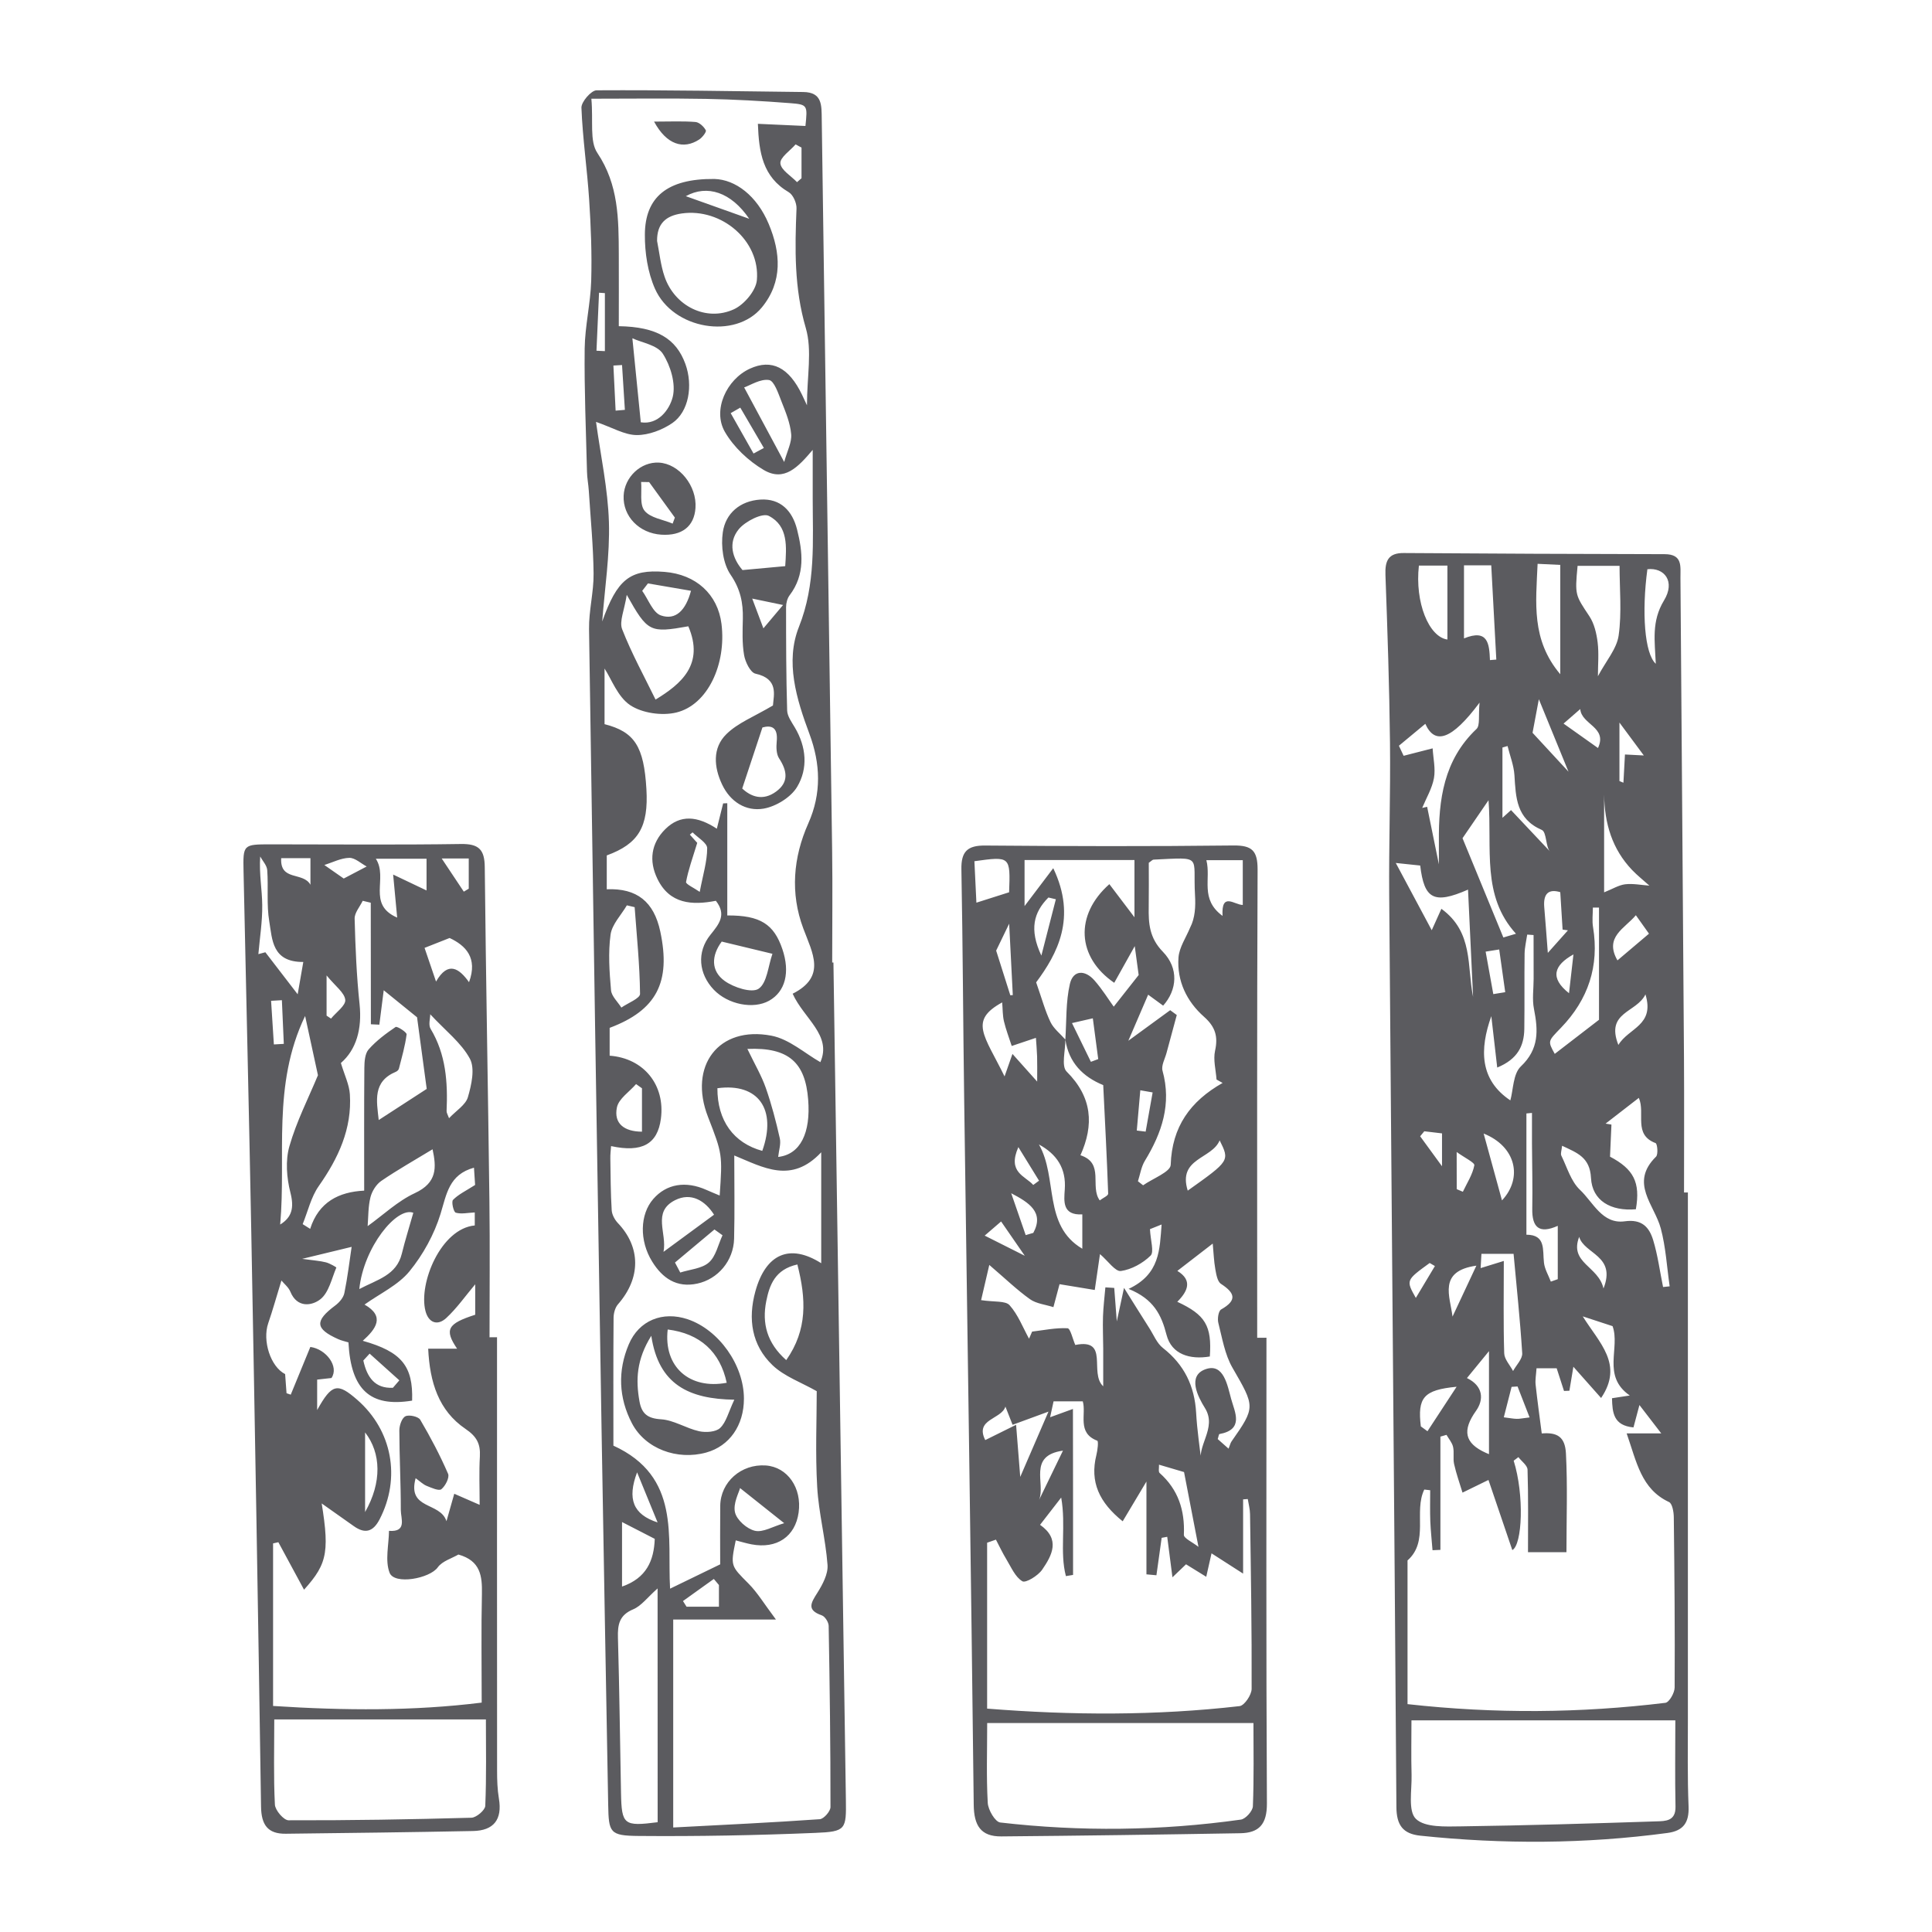 <?xml version="1.0" encoding="UTF-8"?> <svg xmlns="http://www.w3.org/2000/svg" xmlns:xlink="http://www.w3.org/1999/xlink" version="1.1" x="0px" y="0px" width="340.16px" height="340.16px" viewBox="0 0 340.16 340.16" xml:space="preserve"> <g id="Capa_1"> </g> <g id="Capa_2"> <path fill="#5B5B5F" d="M297.18,209.95c0,30.89,0,61.77,0,92.66c0,5.15-0.09,10.31,0.12,15.46c0.11,2.82-0.91,4.27-3.69,4.65 c-14.5,1.95-29.02,2.01-43.55,0.48c-3.06-0.32-4.18-1.87-4.2-5.04c-0.37-53.5-0.86-107.01-1.27-160.51 c-0.07-8.96,0.24-17.93,0.14-26.89c-0.11-9.85-0.44-19.69-0.8-29.53c-0.09-2.45,0.47-3.88,3.21-3.86 c15.31,0.1,30.62,0.18,45.93,0.2c3.21,0,2.79,2.14,2.8,4.15c0.21,28.1,0.43,56.21,0.62,84.31c0.05,7.98,0.01,15.95,0.01,23.93 C296.73,209.95,296.96,209.95,297.18,209.95z M286.4,252.37c1.98,0,3.4,0,6.09,0c-1.57-2.04-2.56-3.33-3.84-4.99 c-0.47,1.77-0.75,2.81-1.05,3.94c-3.51-0.33-3.72-2.57-3.78-5.14c1.07-0.16,1.87-0.29,3.13-0.48c-4.97-3.44-1.64-8.37-3.03-12.21 c-1.44-0.47-2.87-0.94-5.25-1.72c2.89,4.66,7.25,8.43,3.23,14.37c-1.84-2.08-3.39-3.82-4.88-5.5c-0.24,1.43-0.47,2.83-0.7,4.22 c-0.32,0.01-0.63,0.03-0.95,0.04c-0.43-1.32-0.85-2.64-1.29-3.99c-1.16,0-2.33,0-3.55,0c-0.07,1.12-0.25,2.01-0.16,2.87 c0.31,2.87,0.71,5.73,1.08,8.6c2.7-0.22,4.1,0.56,4.26,3.51c0.3,5.75,0.09,11.54,0.09,17.4c-2.23,0-4.2,0-6.77,0 c0-4.98,0.07-9.76-0.08-14.53c-0.02-0.75-1.05-1.47-1.61-2.21c-0.28,0.21-0.55,0.42-0.83,0.63c1.89,6.05,1.52,14.8-0.24,15.74 c-1.44-4.23-2.9-8.52-4.2-12.35c-1.54,0.75-3.05,1.49-4.57,2.23c-0.51-1.67-1.1-3.33-1.48-5.03c-0.22-0.97,0.04-2.05-0.18-3.02 c-0.17-0.76-0.76-1.42-1.16-2.12c-0.36,0.1-0.71,0.21-1.07,0.31c0,6.65,0,13.3,0,19.94c-0.46,0.02-0.93,0.04-1.39,0.06 c-0.13-1.7-0.32-3.4-0.39-5.1c-0.07-1.82-0.02-3.64-0.02-5.46c-0.35-0.04-0.69-0.08-1.04-0.12c-1.89,3.91,0.87,9.11-2.95,12.48 c0,8.33,0,16.66,0,25.3c15.42,1.72,30.42,1.59,45.4-0.23c0.67-0.08,1.63-1.76,1.63-2.7c0.06-10-0.03-19.99-0.15-29.99 c-0.01-0.92-0.26-2.39-0.84-2.66C288.96,262.17,288.17,257.45,286.4,252.37z M248.51,302.9c0,3.19-0.07,6.39,0.02,9.59 c0.07,2.68-0.66,6.37,0.76,7.75c1.6,1.55,5.23,1.35,7.97,1.32c11.48-0.16,22.95-0.5,34.42-0.88c1.53-0.05,3.37-0.02,3.32-2.58 c-0.11-5.21-0.03-10.42-0.03-15.2C279.11,302.9,263.78,302.9,248.51,302.9z M292.81,226.6c0.39-0.04,0.77-0.08,1.16-0.12 c-0.49-3.41-0.68-6.89-1.56-10.19c-1.12-4.19-5.55-8.01-0.84-12.64c0.41-0.4,0.23-2.28-0.08-2.39c-3.99-1.5-1.75-5.27-2.95-7.96 c-2.02,1.56-3.94,3.05-5.85,4.53c0.34,0.06,0.68,0.12,1.03,0.17c-0.08,1.82-0.16,3.64-0.25,5.65c4.15,2.19,5.38,4.51,4.55,9.26 c-4.4,0.38-7.69-1.5-7.9-5.51c-0.19-3.64-2.41-4.41-5.09-5.67c-0.07,0.79-0.31,1.37-0.13,1.74c1.01,2.07,1.7,4.53,3.28,6.02 c2.33,2.19,3.93,6.09,7.89,5.54c3.03-0.42,4.3,1.05,4.99,3.29C291.88,221,292.24,223.83,292.81,226.6z M281.34,119.06 c1.43-2.69,3.32-4.83,3.65-7.18c0.57-4.02,0.16-8.19,0.16-12.25c-3.01,0-5.22,0-7.39,0c-0.5,5.22-0.39,5.14,2.09,8.89 c0.85,1.29,1.24,3,1.44,4.57C281.53,115.03,281.34,117.01,281.34,119.06z M260.5,123.71c-4.91,6.59-7.88,7.48-9.55,3.73 c-1.51,1.25-3.03,2.51-4.65,3.86c0.32,0.68,0.73,1.56,0.83,1.77c1.87-0.48,3.49-0.9,5.11-1.31c0.1,1.75,0.53,3.57,0.23,5.25 c-0.33,1.81-1.35,3.5-2.07,5.24c0.29-0.07,0.58-0.13,0.87-0.2c0.62,3.03,1.24,6.06,2.07,10.13c0-2.04,0.01-3.03,0-4.02 c-0.07-7.36,0.85-14.35,6.63-19.82C260.62,127.7,260.27,126,260.5,123.71z M270.01,164.63c-0.37-0.03-0.75-0.05-1.12-0.08 c-0.16,1.11-0.44,2.23-0.46,3.35c-0.06,4.42,0.01,8.84-0.05,13.26c-0.05,2.95-1.14,5.31-4.77,6.8c-0.38-3.25-0.71-6.15-1.04-9.05 c-2.09,5.86-2.05,11.22,3.35,14.83c0.52-1.84,0.47-4.67,1.85-5.98c3.24-3.07,3.05-6.35,2.31-10.12c-0.34-1.7-0.06-3.52-0.06-5.29 C270.01,169.78,270.01,167.2,270.01,164.63z M262.33,116.22c0.37-0.03,0.75-0.06,1.12-0.09c-0.3-5.52-0.59-11.05-0.89-16.59 c-1.76,0-3.21,0-4.8,0c0,4.29,0,8.35,0,12.86C262,110.67,262.22,113.38,262.33,116.22z M270.72,99.27 c-0.3,6.9-1.14,13.37,3.99,19.44c0-6.69,0-12.84,0-19.25C273.56,99.41,272.35,99.35,270.72,99.27z M264.77,222.01 c0,5.82-0.09,11.04,0.07,16.25c0.03,1.06,1.01,2.08,1.56,3.13c0.57-1.05,1.67-2.12,1.61-3.13c-0.37-5.94-1.01-11.87-1.52-17.5 c-2.37,0-3.98,0-5.66,0c-0.05,0.85-0.09,1.55-0.14,2.51C261.79,222.93,262.59,222.68,264.77,222.01z M281.53,159.79 c-0.36,0-0.72,0-1.08,0c0,1.15-0.16,2.33,0.03,3.44c1.13,6.88-0.86,12.76-5.63,17.71c-2.3,2.39-2.39,2.31-1.11,4.61 c2.49-1.92,5.07-3.9,7.79-6C281.53,173.31,281.53,166.55,281.53,159.79z M245.75,151.94c2.36,4.41,4.35,8.12,6.33,11.84 c0.53-1.17,1.07-2.37,1.7-3.77c5.68,4.13,4.48,10.13,5.58,15.51c-0.29-6.17-0.58-12.34-0.89-18.89c-6.06,2.66-7.72,1.62-8.42-4.24 C249.01,152.28,247.98,152.17,245.75,151.94z M249.82,99.58c-0.73,6.5,1.76,12.57,5.02,13.02c0-4.33,0-8.67,0-13.02 C252.99,99.58,251.51,99.58,249.82,99.58z M264.69,165.06c0.74-0.22,1.48-0.44,2.22-0.66c-6.09-6.69-4.19-14.9-4.83-23.51 c-2.04,2.98-3.44,5.02-4.58,6.69C260,153.66,262.35,159.36,264.69,165.06z M274.27,215.83c-3.3,1.47-4.55,0.26-4.49-3.04 c0.07-3.79-0.03-7.58-0.05-11.38c-0.01-1.82,0-3.64,0-5.46c-0.33,0.03-0.65,0.06-0.98,0.09c0,7.05,0,14.1,0,21.35 c3.45,0.01,2.83,2.66,3.09,4.93c0.13,1.14,0.79,2.22,1.21,3.33c0.41-0.14,0.81-0.29,1.22-0.43 C274.27,222.22,274.27,219.22,274.27,215.83z M282.43,139.88c0,5.6,0,11.2,0,17.23c1.49-0.59,2.57-1.28,3.72-1.42 c1.39-0.16,2.83,0.14,4.25,0.24c-1.02-0.92-2.1-1.77-3.05-2.76C283.86,149.5,282.5,145.02,282.43,139.88z M258.28,242.63 c2.89,1.4,3,3.8,1.6,5.77c-2.43,3.41-2.08,5.69,1.74,7.4c0.14,0.06,0.29,0.12,0.54,0.23c0-5.91,0-11.72,0-18.14 C260.7,239.68,259.68,240.93,258.28,242.63z M265.43,131.35c-0.3,0.09-0.6,0.17-0.9,0.26c0,4.13,0,8.26,0,12.38 c0.5-0.45,1.01-0.91,1.51-1.36c2.28,2.42,4.57,4.85,6.85,7.27c-0.74-0.75-0.58-3.41-1.42-3.77c-4.52-1.96-4.58-5.71-4.83-9.65 C266.53,134.75,265.85,133.06,265.43,131.35z M291.53,116.87c-0.17-3.97-0.8-7.46,1.45-11.16c2.03-3.33,0.07-5.83-2.93-5.49 C289.03,107.79,289.55,115.09,291.53,116.87z M264.45,211.35c3.73-4,2.42-9.52-3.23-11.77 C262.38,203.83,263.35,207.35,264.45,211.35z M272.52,167.77c1.44-1.61,2.49-2.79,3.54-3.97c-0.31-0.04-0.63-0.09-0.94-0.13 c-0.13-2.15-0.27-4.29-0.41-6.59c-2.12-0.64-3.01,0.33-2.82,2.64C272.09,162.1,272.27,164.48,272.52,167.77z M250.16,251.14 c0.39,0.28,0.78,0.57,1.17,0.85c1.6-2.44,3.2-4.88,5.13-7.83C250.61,244.72,249.56,246.08,250.16,251.14z M255.74,231.81 c1.34-2.87,2.69-5.73,4.2-8.97C253.14,223.8,255.31,228.24,255.74,231.81z M288.02,161.14c-1.96,2.34-5.61,3.83-3.24,7.95 c1.94-1.64,3.72-3.15,5.55-4.7C289.44,163.14,288.75,162.17,288.02,161.14z M269.83,129.02c2.26,2.45,4.15,4.5,6.33,6.85 c-1.82-4.46-3.52-8.6-5.22-12.76C270.5,125.47,270.07,127.78,269.83,129.02z M289.71,175.08c-1.57,3.26-7.07,3.05-4.77,8.9 C286.75,180.96,291.38,180.57,289.71,175.08z M263.96,167.17c-0.8,0.13-1.6,0.25-2.39,0.38c0.45,2.49,0.9,4.99,1.35,7.48 c0.7-0.11,1.4-0.23,2.1-0.34C264.67,172.19,264.31,169.68,263.96,167.17z M278.23,124.84c-1.2,1.05-2.12,1.84-2.94,2.56 c2.2,1.56,4.07,2.89,6.06,4.3C283.08,128,278.44,127.6,278.23,124.84z M278.04,217.77c-1.78,4.63,3.41,5.14,4.28,9.09 C284.62,221.04,278.93,220.82,278.04,217.77z M256.48,209.37c0.36,0.15,0.72,0.3,1.08,0.46c0.73-1.54,1.71-3.03,2.02-4.66 c0.09-0.47-1.7-1.32-3.11-2.34C256.48,205.65,256.48,207.51,256.48,209.37z M276.25,174.87c0.26-2.28,0.52-4.55,0.78-6.83 C273.58,169.96,272.84,172.18,276.25,174.87z M285.13,137.52c0.23,0.1,0.46,0.19,0.7,0.29c0.09-1.66,0.18-3.32,0.27-4.97 c1.08,0.06,1.92,0.1,3.32,0.17c-1.54-2.07-2.65-3.58-4.29-5.79C285.13,131.31,285.13,134.41,285.13,137.52z M253.89,205.34 c0-2.35,0-3.95,0-5.79c-1.09-0.13-2.1-0.25-3.12-0.37c-0.24,0.29-0.49,0.59-0.73,0.88C251.2,201.65,252.36,203.24,253.89,205.34z M269.31,249.56c-0.84-2.18-1.48-3.81-2.12-5.45c-0.35,0.02-0.7,0.05-1.05,0.07c-0.43,1.69-0.86,3.38-1.37,5.36 c1.1,0.14,1.69,0.26,2.28,0.27C267.53,249.83,268.01,249.71,269.31,249.56z M252.64,222.91c-0.31-0.18-0.61-0.36-0.92-0.54 c-4.19,3.04-4.19,3.04-2.44,6.15C250.55,226.39,251.59,224.65,252.64,222.91z M222.98,235.53c0,27.33-0.07,54.66,0.08,81.99 c0.02,3.67-1.38,5.2-4.71,5.25c-14.02,0.24-28.03,0.44-42.05,0.56c-3.61,0.03-4.82-1.9-4.86-5.58 c-0.47-41.35-1.11-82.71-1.68-124.06c-0.19-13.54-0.24-27.08-0.49-40.62c-0.06-3.13,1.05-4.23,4.19-4.2 c14.56,0.12,29.12,0.16,43.67-0.01c3.34-0.04,4.3,0.93,4.29,4.27c-0.12,27.47-0.07,54.94-0.07,82.41 C221.9,235.53,222.44,235.53,222.98,235.53z M187.57,183.03c0.03,1.93-0.75,4.66,0.23,5.64c4.53,4.51,4.83,9.4,2.43,14.73 c4.29,1.4,1.6,5.51,3.4,7.95c0.57-0.44,1.49-0.82,1.48-1.18c-0.22-6.36-0.56-12.72-0.87-19.12 C190.67,189.59,188.18,187.1,187.57,183.03c0.22-3.27,0.07-6.63,0.8-9.79c0.58-2.5,2.68-2.5,4.32-0.63c1.39,1.58,2.51,3.4,3.4,4.63 c1.3-1.65,2.67-3.39,4.39-5.57c-0.14-1.07-0.4-2.98-0.69-5.09c-1.3,2.32-2.45,4.37-3.61,6.46c-6.59-4.51-6.99-11.94-0.86-17.37 c1.5,1.97,2.97,3.92,4.42,5.83c0-3.32,0-6.57,0-10.08c-6.6,0-12.97,0-19.35,0c0,2.52,0,4.79,0,8.11c2.09-2.76,3.57-4.72,5.05-6.67 c4.19,8.73,0.7,15.11-3.01,20.1c1.02,2.91,1.59,5.05,2.53,7C185.52,181.12,186.68,182.01,187.57,183.03z M188.93,277.29 c-0.42,0.07-0.84,0.14-1.26,0.21c-1.12-4.25,0.05-8.9-0.83-13.83c-1.51,1.95-2.57,3.32-3.72,4.8c3.63,2.54,2.11,5.37,0.37,7.9 c-0.73,1.06-2.88,2.38-3.48,2.04c-1.26-0.74-1.97-2.47-2.81-3.85c-0.68-1.12-1.24-2.31-1.85-3.48c-0.52,0.18-1.04,0.36-1.55,0.54 c0,9.62,0,19.24,0,29.21c14.92,1.19,29.7,1.25,44.45-0.44c0.85-0.1,2.12-1.98,2.12-3.04c0.04-10.25-0.13-20.51-0.28-30.76 c-0.01-0.89-0.26-1.77-0.4-2.66c-0.27,0.02-0.55,0.04-0.82,0.06c0,4.09,0,8.18,0,13.07c-2.26-1.45-3.87-2.49-5.56-3.57 c-0.3,1.35-0.56,2.47-0.93,4.13c-1.53-0.95-2.65-1.64-3.56-2.2c-0.62,0.6-1.32,1.27-2.39,2.29c-0.38-2.94-0.65-5.03-0.92-7.13 c-0.33,0.06-0.65,0.12-0.98,0.18c-0.31,2.2-0.61,4.39-0.92,6.59c-0.59-0.05-1.17-0.11-1.76-0.16c0-5.13,0-10.25,0-16.34 c-1.78,2.99-2.92,4.89-4.18,7c-4.12-3.31-5.82-6.92-4.63-11.68c0.21-0.83,0.39-2.42,0.15-2.51c-3.63-1.38-1.88-4.71-2.55-6.93 c-1.74,0-3.34,0-5.14,0c-0.15,0.7-0.35,1.62-0.61,2.8c1.38-0.5,2.38-0.87,4.02-1.46C188.93,258.08,188.93,267.68,188.93,277.29z M173.81,303.37c0,4.85-0.16,9.47,0.1,14.06c0.07,1.24,1.31,3.35,2.2,3.45c14.13,1.63,28.28,1.47,42.37-0.51 c0.83-0.12,2.08-1.51,2.11-2.35c0.2-5,0.1-10.01,0.1-14.65C204.76,303.37,189.4,303.37,173.81,303.37z M172.74,228.91 c2.33,0.36,4.28,0.08,5.01,0.89c1.49,1.66,2.33,3.9,3.43,5.9c0.18-0.42,0.36-0.83,0.54-1.25c2.08-0.25,4.17-0.7,6.24-0.59 c0.5,0.03,0.9,1.89,1.36,2.94c6.09-1.21,2.37,4.91,4.92,7.28c0-2.6,0.01-4.59,0-6.59c-0.01-1.9-0.1-3.8-0.04-5.69 c0.06-1.72,0.27-3.43,0.42-5.14c0.52,0.03,1.04,0.07,1.56,0.1c0.16,2.05,0.32,4.1,0.45,5.89c0.36-1.65,0.77-3.55,1.27-5.9 c1.73,2.76,3.08,4.93,4.45,7.08c0.77,1.2,1.34,2.68,2.41,3.51c3.76,2.94,5.57,6.71,5.84,11.42c0.17,3.09,0.65,6.17,1,9.25 c-1.18-3.39,2.82-6.47,0.54-10.12c-1.2-1.92-3.18-5.68,0.15-6.83c3.17-1.1,3.82,2.87,4.48,5.26c0.63,2.3,2.32,5.37-2.07,6.17 c-0.11,0.02-0.15,0.44-0.3,0.88c0.55,0.49,1.16,1.03,1.91,1.69c0.25-0.62,0.32-0.98,0.51-1.26c4.28-6.1,4.14-6.11,0.17-13 c-1.34-2.33-1.8-5.2-2.48-7.87c-0.19-0.73,0.01-2.11,0.49-2.38c2.87-1.63,2.43-2.9-0.03-4.51c-0.64-0.42-0.83-1.69-1-2.62 c-0.25-1.4-0.29-2.83-0.45-4.47c-2.26,1.74-4.14,3.2-6.23,4.81c2.73,1.66,1.83,3.6-0.01,5.44c4.95,2.29,6.11,4.24,5.73,9.63 c-3.49,0.59-6.73-0.36-7.62-3.8c-0.91-3.55-2.27-6.31-6.68-8.1c5.53-2.6,5.46-6.92,5.81-11.34c-1.08,0.43-2.02,0.81-2.05,0.82 c0.1,2.02,0.76,4.01,0.11,4.66c-1.36,1.34-3.37,2.45-5.23,2.71c-0.98,0.13-2.24-1.74-3.68-2.98c-0.25,1.7-0.54,3.69-0.92,6.32 c-2.01-0.33-3.98-0.65-6.2-1.02c-0.24,0.91-0.59,2.2-1.08,4.04c-1.45-0.46-3.02-0.61-4.13-1.4c-2.3-1.64-4.35-3.63-7.16-6.03 C173.53,225.47,173.09,227.37,172.74,228.91z M215.26,190.67c-0.36-0.2-0.72-0.4-1.07-0.6c-0.12-1.69-0.61-3.47-0.26-5.06 c0.56-2.53,0.04-4.23-1.93-5.98c-3.06-2.7-4.8-6.31-4.51-10.43c0.13-1.8,1.33-3.52,2.05-5.28c0.88-1.69,0.98-3.71,0.86-5.72 c-0.41-7.05,1.51-6.66-7.29-6.25c-0.21,0.01-0.41,0.26-0.85,0.56c0,2.49,0.03,5.13-0.01,7.77c-0.05,2.9,0.11,5.44,2.48,7.88 c2.86,2.93,2.52,6.75,0.06,9.5c-0.87-0.64-1.76-1.29-2.64-1.93c-1.14,2.65-2.2,5.11-3.49,8.11c2.91-2.12,5.14-3.75,7.37-5.38 c0.39,0.28,0.77,0.57,1.16,0.85c-0.61,2.23-1.22,4.46-1.81,6.69c-0.28,1.04-0.95,2.21-0.7,3.12c1.62,5.85-0.11,10.94-3.11,15.86 c-0.64,1.06-0.83,2.39-1.22,3.6c0.3,0.24,0.6,0.47,0.91,0.71c1.7-1.2,4.82-2.35,4.86-3.6 C206.34,198.38,209.57,193.89,215.26,190.67z M178.26,185.56c1.5,1.68,2.69,3.01,4.35,4.87c0-1.97,0.03-3.2-0.01-4.43 c-0.04-1.17-0.15-2.34-0.21-3.27c-1.62,0.55-2.94,0.99-4.26,1.43c-0.47-1.45-1.02-2.88-1.37-4.35c-0.24-1.03-0.21-2.13-0.31-3.32 c-5.89,3.23-3.16,5.75,0.42,13.03C177.24,188.47,177.61,187.42,178.26,185.56z M218.81,151.45c-2.29,0-4.1,0-6.41,0 c0.86,3.28-1.18,6.85,2.85,9.81c-0.24-4.3,2.11-1.92,3.56-1.93C218.81,156.7,218.81,154.23,218.81,151.45z M182.92,201.5 c3.37,5.9,0.67,14.25,7.64,18.36c0-1.87,0-3.94,0-6.05c-3.54,0.2-3.23-2.33-3.09-4.36C187.75,205.69,186.05,203.21,182.92,201.5z M177.02,247.65c-0.68,2.27-5.44,2.16-3.55,5.9c1.85-0.92,3.43-1.7,5.43-2.69c0.27,3.37,0.49,6.08,0.73,9.17 c1.72-3.98,3.2-7.41,4.97-11.49c-2.67,0.98-4.39,1.61-6.32,2.32C177.79,249.6,177.4,248.63,177.02,247.65z M171.56,151.63 c0.13,2.65,0.25,5.12,0.35,7.3c2.29-0.73,4.03-1.28,5.76-1.83C177.9,150.75,177.9,150.75,171.56,151.63z M204.06,257.88 c0.03,0.54-0.14,1.24,0.11,1.46c3.28,2.92,4.46,6.57,4.27,10.89c-0.03,0.61,1.52,1.29,2.57,2.12c-0.96-4.99-1.77-9.14-2.54-13.17 C207.15,258.79,205.7,258.36,204.06,257.88z M209.12,209.63c7.4-5.26,7.4-5.26,5.62-8.85 C213.37,204.11,207.33,203.87,209.12,209.63z M185.9,158.33c-0.44-0.1-0.87-0.2-1.31-0.31c-2.59,2.61-3.41,5.6-1.24,10.23 C184.35,164.34,185.13,161.33,185.9,158.33z M180.59,217.46c0.45-0.13,0.89-0.26,1.34-0.39c1.97-3.64-0.79-5.36-3.89-6.98 C178.9,212.55,179.74,215.01,180.59,217.46z M192.41,179.29c-1.11,0.25-2.08,0.48-3.67,0.84c1.18,2.41,2.25,4.61,3.33,6.82 c0.43-0.16,0.86-0.32,1.29-0.48C193.05,184.08,192.73,181.7,192.41,179.29z M177.88,175.23c0.15-0.01,0.29-0.02,0.44-0.03 c-0.2-3.88-0.4-7.76-0.64-12.57c-1.19,2.46-1.98,4.08-2.29,4.74C176.41,170.6,177.15,172.91,177.88,175.23z M182.94,264.1 c1.35-2.78,2.7-5.56,4.21-8.69C180.9,256.29,184.14,261.21,182.94,264.1z M180.43,221.1c-1.66-2.4-2.9-4.2-4.17-6.04 c-1.18,1.02-2.21,1.9-2.89,2.49C175.94,218.84,177.81,219.78,180.43,221.1z M202.94,192.34c-0.72-0.13-1.44-0.25-2.17-0.38 c-0.21,2.36-0.42,4.73-0.62,7.09c0.52,0.06,1.04,0.12,1.56,0.19C202.13,196.94,202.54,194.64,202.94,192.34z M181.92,208.63 c0.34-0.25,0.68-0.5,1.02-0.75c-1.09-1.77-2.18-3.54-3.64-5.91C177.32,206.43,180.49,207.02,181.92,208.63z M87.51,235.44 c0,25.44-0.01,50.87,0.01,76.31c0,1.64,0.05,3.31,0.32,4.92c0.62,3.68-0.9,5.64-4.56,5.71c-10.99,0.22-21.98,0.35-32.97,0.48 c-3.18,0.04-4.3-1.58-4.35-4.76c-0.5-33.75-1.09-67.51-1.72-101.26c-0.4-21.13-0.91-42.27-1.36-63.4c-0.1-4.77-0.08-4.78,4.83-4.78 c11.14,0,22.29,0.11,33.43-0.06c3.16-0.05,4.18,0.97,4.21,4.06c0.2,19.62,0.58,39.24,0.82,58.87c0.1,7.97,0.02,15.95,0.02,23.92 C86.62,235.44,87.07,235.44,87.51,235.44z M80.71,273.7c-1.18,0.69-2.85,1.16-3.63,2.25c-1.42,1.99-7.66,3.13-8.49,0.95 c-0.82-2.15-0.13-4.89-0.1-7.37c3.21,0.25,2.08-2.19,2.08-3.64c0.01-4.68-0.25-9.36-0.26-14.04c0-0.87,0.44-2.18,1.07-2.49 c0.64-0.32,2.27,0.04,2.61,0.61c1.81,3.07,3.48,6.24,4.9,9.51c0.29,0.66-0.47,2.15-1.18,2.72c-0.43,0.35-1.73-0.24-2.57-0.58 c-0.65-0.26-1.18-0.8-1.96-1.36c-1.52,5.61,4.32,4.11,5.43,7.57c0.61-2.15,0.94-3.33,1.37-4.83c1.61,0.7,2.94,1.28,4.47,1.95 c0-2.98-0.12-5.76,0.04-8.52c0.12-2.22-0.55-3.51-2.53-4.85c-4.74-3.22-6.29-8.21-6.57-14.12c1.85,0,3.38,0,5.09,0 c-2.3-3.39-1.66-4.42,3.19-5.98c0-1.85,0-3.67,0-5.36c-1.72,2.04-3.22,4.2-5.1,5.94c-1.57,1.45-3.15,0.81-3.67-1.28 c-1.22-4.85,2.73-14.47,8.69-15.02c0-0.87,0-1.73,0-2.29c-1.21,0.05-2.36,0.33-3.35,0.04c-0.38-0.11-0.8-1.92-0.48-2.25 c0.94-0.97,2.25-1.58,3.89-2.63c-0.04-0.59-0.12-1.86-0.2-3.04c-4.4,1.21-4.82,4.65-5.88,8.11c-1.11,3.62-3.08,7.21-5.48,10.14 c-1.99,2.43-5.16,3.89-7.91,5.85c3.66,2.08,2.03,4.28-0.31,6.38c6.86,1.93,8.88,4.46,8.69,10.53c-7.37,1.21-10.78-1.9-11.21-10.25 c-0.6-0.18-1.22-0.31-1.8-0.57c-4.09-1.83-4.17-3.21-0.51-5.94c0.7-0.52,1.43-1.37,1.59-2.18c0.57-2.78,0.9-5.6,1.28-8.13 c-2.43,0.59-5.04,1.22-8.71,2.11c2.08,0.29,3.15,0.35,4.17,0.61c0.68,0.17,1.87,0.87,1.85,0.92c-0.83,1.95-1.32,4.41-2.82,5.59 c-1.47,1.15-4.09,1.58-5.28-1.34c-0.32-0.78-1.09-1.38-1.57-1.97c-0.91,2.97-1.55,5.28-2.33,7.54c-1.05,3.08,0.42,7.65,2.98,8.94 c0.08,1.11,0.17,2.24,0.25,3.37c0.25,0.08,0.5,0.17,0.74,0.25c1.14-2.77,2.28-5.55,3.45-8.4c2.78,0.37,5.1,3.46,3.72,5.47 c-0.86,0.1-1.78,0.2-2.52,0.28c0,1.8,0,3.3,0,5.36c2.59-4.66,3.58-4.84,7.06-1.8c6.17,5.39,7.71,13.76,3.93,21.05 c-1.13,2.18-2.55,2.61-4.55,1.18c-2.35-1.67-4.71-3.33-7.06-4.99c0.36-0.36,0.71-0.72,1.07-1.07c1.81,10.43,1.53,12.5-2.76,17.26 c-1.57-2.91-3.05-5.64-4.52-8.36c-0.31,0.07-0.62,0.14-0.93,0.21c0,9.43,0,18.86,0,28.62c12.6,0.82,24.75,0.9,36.73-0.59 c0-6.78-0.1-12.97,0.04-19.15C84.91,277.5,84.62,274.8,80.71,273.7z M48.29,302.73c0,5.26-0.14,10.14,0.11,15 c0.05,1,1.56,2.76,2.4,2.76c10.73,0.03,21.47-0.15,32.2-0.45c0.87-0.02,2.4-1.33,2.44-2.08c0.22-5.21,0.11-10.44,0.11-15.23 C72.55,302.73,60.44,302.73,48.29,302.73z M65.28,158.94c-0.47-0.11-0.94-0.23-1.42-0.34c-0.5,1.05-1.45,2.11-1.42,3.15 c0.13,5.03,0.34,10.07,0.87,15.07c0.45,4.34-0.57,7.98-3.29,10.34c0.65,2.16,1.47,3.81,1.58,5.5c0.39,6.1-2.04,11.27-5.48,16.17 c-1.36,1.94-1.91,4.45-2.83,6.7c0.44,0.28,0.88,0.55,1.32,0.83c1.5-4.73,5.05-6.51,9.51-6.73c0-7.48-0.03-14.54,0.03-21.6 c0.01-1.11,0.1-2.52,0.75-3.26c1.35-1.53,3.05-2.8,4.75-3.95c0.27-0.18,1.99,0.93,1.94,1.3c-0.26,2.04-0.85,4.05-1.36,6.05 c-0.05,0.21-0.31,0.44-0.52,0.53c-4.13,1.73-3.4,5.1-3.03,8.5c3.28-2.13,6.39-4.14,8.45-5.48c-0.61-4.51-1.13-8.33-1.7-12.61 c-1.55-1.26-3.66-2.97-5.87-4.76c-0.28,2.21-0.52,4.13-0.77,6.06c-0.5-0.02-0.99-0.04-1.49-0.07 C65.28,173.22,65.28,166.08,65.28,158.94z M53.72,178.88c-5.86,12.18-3.31,24.67-4.39,36.72c2.09-1.29,2.48-2.98,1.8-5.63 c-0.66-2.59-0.9-5.62-0.18-8.14c1.25-4.38,3.37-8.52,5.03-12.52C55.25,185.96,54.49,182.44,53.72,178.88z M64.73,215.88 c2.76-1.98,5.29-4.41,8.31-5.81c3.98-1.85,3.8-4.55,3.12-7.72c-3.15,1.92-6.18,3.62-9.03,5.57c-0.89,0.61-1.63,1.8-1.9,2.86 C64.81,212.44,64.86,214.21,64.73,215.88z M75.75,178.58c0,0.74-0.35,1.87,0.06,2.55c2.72,4.52,3.04,9.44,2.82,14.5 c-0.01,0.31,0.21,0.64,0.43,1.25c1.27-1.35,2.92-2.34,3.32-3.7c0.63-2.17,1.28-5.04,0.35-6.78 C81.22,183.6,78.44,181.48,75.75,178.58z M63.26,226.96c3.21-1.69,6.56-2.43,7.49-6.24c0.58-2.37,1.32-4.7,2.02-7.19 C69.87,212.4,64.02,219.58,63.26,226.96z M75.1,156.78c0-2.05,0-3.83,0-5.59c-2.9,0-5.46,0-8.93,0c2.23,3.44-1.63,8.02,3.76,10.37 c-0.24-2.62-0.45-4.79-0.71-7.58C71.5,155.07,73.16,155.86,75.1,156.78z M45.49,167.99c0.41-0.11,0.82-0.22,1.23-0.33 c1.84,2.4,3.68,4.79,5.69,7.4c0.34-1.95,0.65-3.7,0.99-5.69c-5.52,0.04-5.46-3.98-5.99-7.13c-0.5-2.95-0.14-6.03-0.36-9.04 c-0.06-0.83-0.8-1.6-1.24-2.4c-0.2,3.13,0.34,5.84,0.36,8.55C46.21,162.23,45.74,165.11,45.49,167.99z M82.58,172.93 c1.59-4.31-0.63-6.48-3.42-7.78c-1.71,0.68-3.02,1.19-4.41,1.74c0.57,1.66,1.24,3.63,2.02,5.93 C78.88,169.16,80.83,170.47,82.58,172.93z M64.28,252.2c0,4.47,0,8.92,0,14.02C67.26,261,67.11,255.84,64.28,252.2z M60.52,154.68 c1.55-0.81,2.79-1.47,4.04-2.12c-1.02-0.54-2.05-1.54-3.06-1.52c-1.47,0.03-2.93,0.8-4.39,1.26 C58.14,153.02,59.18,153.74,60.52,154.68z M65.08,238.33c-0.37,0.4-0.74,0.81-1.11,1.21c0.64,2.95,2.05,4.96,5.21,4.8 c0.38-0.44,0.76-0.87,1.13-1.31C68.57,241.47,66.82,239.9,65.08,238.33z M81.66,156.99c0.29-0.17,0.58-0.35,0.87-0.52 c0-1.71,0-3.42,0-5.32c-1.27,0-2.32,0-4.76,0C79.41,153.61,80.54,155.3,81.66,156.99z M54.66,151.09c-1.89,0-3.36,0-5.15,0 c-0.24,4.12,3.86,2.35,5.15,4.69C54.66,153.91,54.66,152.68,54.66,151.09z M57.5,178.82c0.26,0.17,0.52,0.35,0.78,0.52 c0.9-1.11,2.61-2.3,2.51-3.3c-0.13-1.27-1.73-2.39-3.29-4.3C57.5,174.96,57.5,176.89,57.5,178.82z M49.63,176.1 c-0.63,0.04-1.27,0.07-1.9,0.11c0.16,2.56,0.33,5.12,0.49,7.68c0.58-0.03,1.17-0.06,1.75-0.1 C49.85,181.23,49.74,178.67,49.63,176.1z M146.74,169.46c0.73,49.11,1.46,98.21,2.19,147.32c0.08,5.33,0.04,5.71-5.37,5.93 c-10.36,0.43-20.73,0.63-31.1,0.54c-5.13-0.04-5.29-0.58-5.38-5.55c-0.39-21.89-0.8-43.79-1.16-65.68 c-0.77-47.09-1.52-94.18-2.21-141.26c-0.05-3.25,0.84-6.52,0.8-9.78c-0.05-4.85-0.53-9.7-0.84-14.55c-0.07-1.13-0.3-2.26-0.32-3.39 c-0.18-7.21-0.49-14.43-0.41-21.65c0.05-3.98,1.03-7.95,1.15-11.94c0.14-4.76-0.05-9.54-0.36-14.29 c-0.35-5.4-1.15-10.78-1.36-16.19c-0.04-1.03,1.73-3.07,2.67-3.07c12.13-0.07,24.26,0.16,36.39,0.3c3.38,0.04,3.21,2.37,3.25,4.76 c0.6,42.92,1.23,85.84,1.83,128.76c0.09,6.58,0.01,13.17,0.01,19.75C146.6,169.46,146.67,169.46,146.74,169.46z M129.28,203.44 c0,5.1,0.09,9.89-0.03,14.66c-0.1,3.9-2.86,7.12-6.49,7.9c-3.63,0.78-6.12-0.95-7.93-3.87c-2.29-3.69-2.17-8.32,0.19-11.03 c2.32-2.66,5.7-3.23,9.35-1.6c0.74,0.33,1.5,0.64,2.34,0.99c0.5-7.2,0.48-7.34-2.05-13.83c-3.5-8.97,1.84-16.1,11.16-14.31 c3.14,0.6,5.91,3.13,8.62,4.66c2.07-4.74-2.9-7.66-4.88-12.05c5.97-3.02,3.5-7.13,1.87-11.5c-2.31-6.18-1.79-12.49,0.89-18.5 c2.35-5.27,2.14-10.51,0.2-15.73c-2.3-6.17-4.3-12.7-1.85-18.87c2.99-7.53,2.42-15.07,2.42-22.71c0-2.81,0-5.63,0-8.44 c-2.58,3.03-5,5.67-8.63,3.53c-2.69-1.59-5.28-4.02-6.83-6.7c-2.22-3.84,0.29-9.25,4.4-11.13c3.84-1.76,6.87-0.24,9.2,4.63 c0.18,0.38,0.36,0.77,0.85,1.82c0-5.1,0.95-9.67-0.21-13.62c-2.05-7.02-1.92-13.95-1.63-21.02c0.04-0.97-0.59-2.42-1.37-2.88 c-4.59-2.7-5.25-6.99-5.43-12.04c2.99,0.14,5.7,0.26,8.37,0.38c0.38-3.64,0.4-3.78-2.7-4.02c-4.92-0.38-9.86-0.66-14.79-0.75 c-6.53-0.12-13.07-0.03-20.2-0.03c0.36,3.97-0.34,7.46,1.05,9.54c3.76,5.61,3.75,11.67,3.78,17.87c0.02,4.23,0,8.46,0,12.64 c6.71,0.11,10.1,2.2,11.72,6.64c1.38,3.8,0.61,8.43-2.3,10.42c-1.77,1.21-4.16,2.12-6.26,2.11c-2.14-0.01-4.27-1.32-7.17-2.32 c0.82,5.98,2.09,11.79,2.27,17.63c0.18,5.82-0.74,11.67-1.18,17.51c2.62-7.38,4.87-9.23,10.98-8.73c5.55,0.45,9.37,3.95,10.02,9.16 c0.88,7.09-2.43,14.27-7.96,15.6c-2.52,0.61-6,0.11-8.11-1.29c-2.21-1.47-3.31-4.61-4.52-6.45c0,2.87,0,6.38,0,9.79 c5.32,1.35,6.93,3.96,7.37,11.42c0.39,6.68-1.39,9.65-6.98,11.69c0,1.99,0,3.97,0,5.96c5.31-0.22,8.3,2.19,9.42,7.42 c1.92,8.97-0.68,13.89-8.91,16.98c0,1.65,0,3.28,0,4.9c6.03,0.45,9.81,5.18,9.02,11.11c-0.59,4.45-3.31,5.99-8.77,4.81 c-0.05,0.75-0.15,1.47-0.13,2.19c0.05,3.04,0.05,6.08,0.24,9.11c0.05,0.76,0.52,1.64,1.06,2.22c4.09,4.28,4.09,9.72,0.04,14.34 c-0.5,0.58-0.76,1.56-0.77,2.35c-0.06,7.58-0.03,15.16-0.03,22.53c11.9,5.44,9.45,16.11,9.98,25.18c3.12-1.51,6.04-2.93,8.82-4.28 c0-3.24-0.03-6.77,0.01-10.3c0.04-4.19,3.69-7.41,8.02-7.11c3.82,0.27,6.39,3.96,5.78,8.29c-0.59,4.23-3.84,6.44-8.28,5.6 c-0.94-0.18-1.86-0.46-2.79-0.7c-0.95,4.56-0.87,4.47,2.27,7.63c1.55,1.56,2.71,3.51,4.81,6.31c-6.9,0-12.62,0-18.09,0 c0,12.41,0,24.11,0,36.61c8.97-0.47,17.4-0.87,25.81-1.46c0.7-0.05,1.88-1.39,1.88-2.14c0.01-10.63-0.13-21.27-0.32-31.9 c-0.01-0.65-0.65-1.66-1.21-1.85c-2.72-0.94-1.9-2.2-0.78-3.97c0.92-1.46,1.91-3.31,1.79-4.91c-0.34-4.6-1.56-9.14-1.82-13.74 c-0.34-5.89-0.08-11.81-0.08-16.85c-2.73-1.55-5.71-2.59-7.79-4.58c-3.66-3.51-4.36-8.12-3.01-13.01 c1.84-6.64,6.08-8.43,11.59-4.94c0-6.27,0-12.57,0-19.53C139.32,208.5,134.4,205.54,129.28,203.44z M115.78,279.67 c-1.8,1.59-2.86,3.07-4.28,3.67c-2.48,1.03-2.77,2.7-2.7,5.04c0.26,9.11,0.36,18.22,0.54,27.32c0.11,5.6,0.5,5.89,6.45,5.13 C115.78,307.22,115.78,293.64,115.78,279.67z M110.35,104.73c-0.41,2.7-1.35,4.67-0.81,6.06c1.67,4.27,3.9,8.33,5.88,12.38 c4.49-2.73,8.64-6.19,5.77-12.9C114.42,111.47,114.04,111.31,110.35,104.73z M131.59,184.68c1.31,2.73,2.5,4.73,3.25,6.89 c1.01,2.89,1.79,5.87,2.46,8.86c0.22,0.99-0.17,2.12-0.29,3.27c3.92-0.45,5.75-4.23,5.28-10.11 C141.79,187.15,138.94,184.36,131.59,184.68z M140.39,222.63c-3.96,0.88-4.91,3.64-5.48,6.47c-0.77,3.89,0.11,7.36,3.52,10.37 C142.19,234.11,141.94,228.71,140.39,222.63z M111.74,159.72c-0.46-0.11-0.91-0.21-1.37-0.32c-1,1.71-2.62,3.34-2.87,5.15 c-0.44,3.21-0.2,6.54,0.08,9.79c0.09,1.06,1.18,2.04,1.82,3.06c1.15-0.8,3.3-1.62,3.29-2.41 C112.64,169.9,112.11,164.81,111.74,159.72z M111.34,59.56c0.56,5.64,1.01,10.11,1.48,14.79c3.04,0.49,5.07-2.21,5.63-4.49 c0.56-2.3-0.39-5.48-1.75-7.58C115.71,60.74,112.99,60.33,111.34,59.56z M126.31,191.6c-0.02,5.71,2.86,9.65,7.9,11.03 C136.81,195.35,133.54,190.62,126.31,191.6z M138.07,81.34c0.53-1.94,1.36-3.46,1.23-4.9c-0.17-1.96-0.97-3.89-1.71-5.76 c-0.55-1.4-1.28-3.63-2.19-3.77c-1.52-0.24-3.25,0.91-4.38,1.3C133.44,72.73,135.53,76.63,138.07,81.34z M116.82,220.41 c3.25-2.39,6-4.41,8.9-6.54c-1.59-2.51-4.06-3.97-6.86-2.56C114.76,213.38,117.49,217.14,116.82,220.41z M109.52,279.34 c4.29-1.48,5.62-4.56,5.76-8.4c-1.95-1-3.76-1.93-5.76-2.96C109.52,271.77,109.52,275.41,109.52,279.34z M130.3,262 c-0.2,0.81-1.26,2.71-0.89,4.28c0.31,1.34,2.11,2.92,3.51,3.24c1.41,0.33,3.16-0.76,5.15-1.34 C135.11,265.83,132.96,264.12,130.3,262z M114.08,102.72c-0.34,0.44-0.67,0.87-1.01,1.31c1.08,1.5,1.88,3.85,3.3,4.33 c2.61,0.89,4.37-0.9,5.29-4.34C118.93,103.55,116.51,103.14,114.08,102.72z M113.03,199.25c0-2.6,0-5.12,0-7.64 c-0.35-0.25-0.69-0.49-1.04-0.74c-1.17,1.36-3.05,2.57-3.37,4.1C108.03,197.82,109.91,199.24,113.03,199.25z M118.84,222.29 c0.31,0.59,0.62,1.17,0.93,1.76c1.71-0.55,3.8-0.68,5.04-1.77c1.24-1.09,1.63-3.15,2.4-4.79c-0.47-0.34-0.94-0.68-1.42-1.02 C123.48,218.41,121.16,220.35,118.84,222.29z M126.58,279.07c-0.3-0.36-0.6-0.72-0.9-1.07c-1.81,1.3-3.62,2.59-5.43,3.89 c0.21,0.33,0.42,0.67,0.63,1c1.86,0,3.72,0,5.7,0C126.58,281.54,126.58,280.3,126.58,279.07z M105.02,61.75 c0.49,0.02,0.98,0.05,1.48,0.07c0-3.4,0-6.81,0-10.21c-0.34-0.02-0.68-0.05-1.03-0.07C105.32,54.94,105.17,58.35,105.02,61.75z M112.17,259.23c-1.76,4.69-0.72,7.41,3.61,8.82C114.5,264.92,113.46,262.38,112.17,259.23z M141.12,25.99 c-0.35-0.19-0.7-0.38-1.04-0.57c-0.97,1.12-2.77,2.31-2.68,3.34c0.1,1.18,1.88,2.21,2.93,3.31c0.26-0.23,0.53-0.46,0.79-0.69 C141.12,29.57,141.12,27.78,141.12,25.99z M132.67,79.85c0.61-0.33,1.21-0.65,1.82-0.98c-1.38-2.37-2.77-4.73-4.15-7.1 c-0.56,0.32-1.13,0.65-1.69,0.97C129.98,75.12,131.33,77.48,132.67,79.85z M108.39,72.3c0.54-0.05,1.08-0.09,1.63-0.14 c-0.17-2.63-0.33-5.26-0.5-7.89c-0.51,0.03-1.01,0.06-1.52,0.09C108.13,67,108.26,69.65,108.39,72.3z M136.09,124.21 c0.14-1.87,1.02-4.7-3.08-5.6c-0.89-0.2-1.79-2.05-2-3.26c-0.36-2.09-0.27-4.28-0.22-6.42c0.06-2.81-0.43-5.21-2.15-7.73 c-1.33-1.94-1.73-5.04-1.38-7.47c0.48-3.37,3.06-5.54,6.6-5.77c3.61-0.23,5.66,2.04,6.47,5.24c1,3.96,1.46,7.97-1.3,11.6 c-0.42,0.55-0.63,1.39-0.63,2.1c0,6.06,0.01,12.13,0.19,18.19c0.03,1.01,0.79,2.04,1.35,2.99c2.04,3.43,2.35,7.21,0.41,10.46 c-1.1,1.84-3.72,3.45-5.89,3.83c-3.14,0.54-5.9-1.21-7.33-4.26c-1.44-3.05-1.72-6.42,0.76-8.85 C129.9,127.27,132.79,126.17,136.09,124.21z M138.25,99.68c0.22-3.37,0.58-7.06-2.89-8.85c-1.12-0.58-4.16,0.96-5.3,2.36 c-1.93,2.38-1.11,5.11,0.67,7.18C133.37,100.13,135.68,99.92,138.25,99.68z M134.24,128.08c-1.25,3.78-2.35,7.11-3.56,10.75 c1.49,1.41,3.61,2.26,5.95,0.55c2.3-1.67,1.97-3.67,0.54-5.86c-0.49-0.75-0.51-1.95-0.42-2.92 C137.03,127.91,135.7,127.68,134.24,128.08z M137.87,106.52c-2.45-0.51-3.4-0.71-5.43-1.13c0.8,2.13,1.39,3.69,1.97,5.24 C135.36,109.5,136.31,108.37,137.87,106.52z M128.05,161.18c5.83-0.04,8.22,1.56,9.7,5.93c1.39,4.09,0.52,7.48-2.33,9.08 c-2.78,1.56-7.26,0.67-9.75-1.94c-2.65-2.78-3.04-6.61-0.6-9.65c1.52-1.9,2.91-3.52,0.97-6c-4.17,0.81-8.13,0.59-10.29-3.86 c-1.53-3.14-1.13-6.26,1.38-8.75c2.65-2.63,5.68-2.32,9.08-0.08c0.42-1.67,0.77-3.06,1.11-4.46c0.24-0.01,0.49-0.02,0.73-0.03 C128.05,147.91,128.05,154.4,128.05,161.18z M127.07,165.78c-1.83,2.47-1.94,5.16,0.52,6.93c1.61,1.16,4.8,2.18,5.98,1.37 c1.49-1.02,1.67-3.98,2.43-6.15C132.48,167.08,129.96,166.48,127.07,165.78z M122.76,148.4c-0.83,2.71-1.58,4.77-1.97,6.89 c-0.07,0.37,1.39,1.03,2.41,1.74c0.57-3.03,1.31-5.36,1.31-7.69c0-0.93-1.65-1.86-2.56-2.78c-0.02-0.02-0.29,0.23-0.49,0.39 C122.12,147.69,122.77,148.42,122.76,148.4z M125.78,31.51c3.71,0.1,7.48,2.95,9.56,7.91c2.11,5.03,2.5,10.19-1.2,14.7 c-4.69,5.7-15.64,3.89-18.82-3.28c-1.28-2.89-1.8-6.35-1.78-9.54C113.57,34.77,117.4,31.43,125.78,31.51z M115.69,42.43 c0.42,2.1,0.63,4.28,1.32,6.28c1.77,5.18,7.33,7.98,12.21,5.74c1.81-0.83,3.88-3.28,4.04-5.14c0.6-6.95-6.25-12.71-13.2-11.73 C117.21,37.98,115.66,39.39,115.69,42.43z M131.91,38.52c-3.19-4.7-7.41-6.06-11.16-3.98C124.18,35.76,128.17,37.19,131.91,38.52z M130.98,246.26c0,4.71-2.55,8.35-6.63,9.48c-5.14,1.42-10.74-0.66-13.09-5.15c-2.34-4.49-2.53-9.24-0.55-13.9 c1.79-4.23,5.98-5.89,10.38-4.41C126.58,234.14,130.98,240.35,130.98,246.26z M129.29,246.44c-7.99-0.12-13.33-2.64-14.62-11.25 c-2.62,4.19-2.75,7.79-2.08,11.54c0.39,2.16,1.4,3.01,3.79,3.16c2.26,0.14,4.42,1.59,6.7,2.1c1.18,0.26,2.95,0.15,3.71-0.57 C127.86,250.41,128.24,248.67,129.29,246.44z M117.56,234.08c-0.76,6.57,3.85,10.61,10.39,9.38 C126.79,238.04,123.28,234.79,117.56,234.08z M116.44,94.14c-3.9-0.25-6.79-3.23-6.64-6.85c0.14-3.29,3.03-6.01,6.21-5.84 c3.57,0.19,6.72,4.11,6.44,8C122.22,92.69,120.07,94.37,116.44,94.14z M114.29,84.88c-0.47-0.01-0.94-0.02-1.41-0.02 c0.15,1.73-0.3,3.94,0.6,5.06c1.02,1.27,3.25,1.55,4.95,2.27c0.13-0.35,0.26-0.71,0.39-1.06C117.32,89.04,115.8,86.96,114.29,84.88 z M123.11,24.56c0.55-0.36,1.31-1.35,1.16-1.62c-0.34-0.64-1.14-1.4-1.81-1.46c-2.21-0.18-4.44-0.07-7.3-0.07 C117.37,25.49,120.32,26.38,123.11,24.56z"></path> </g> </svg> 